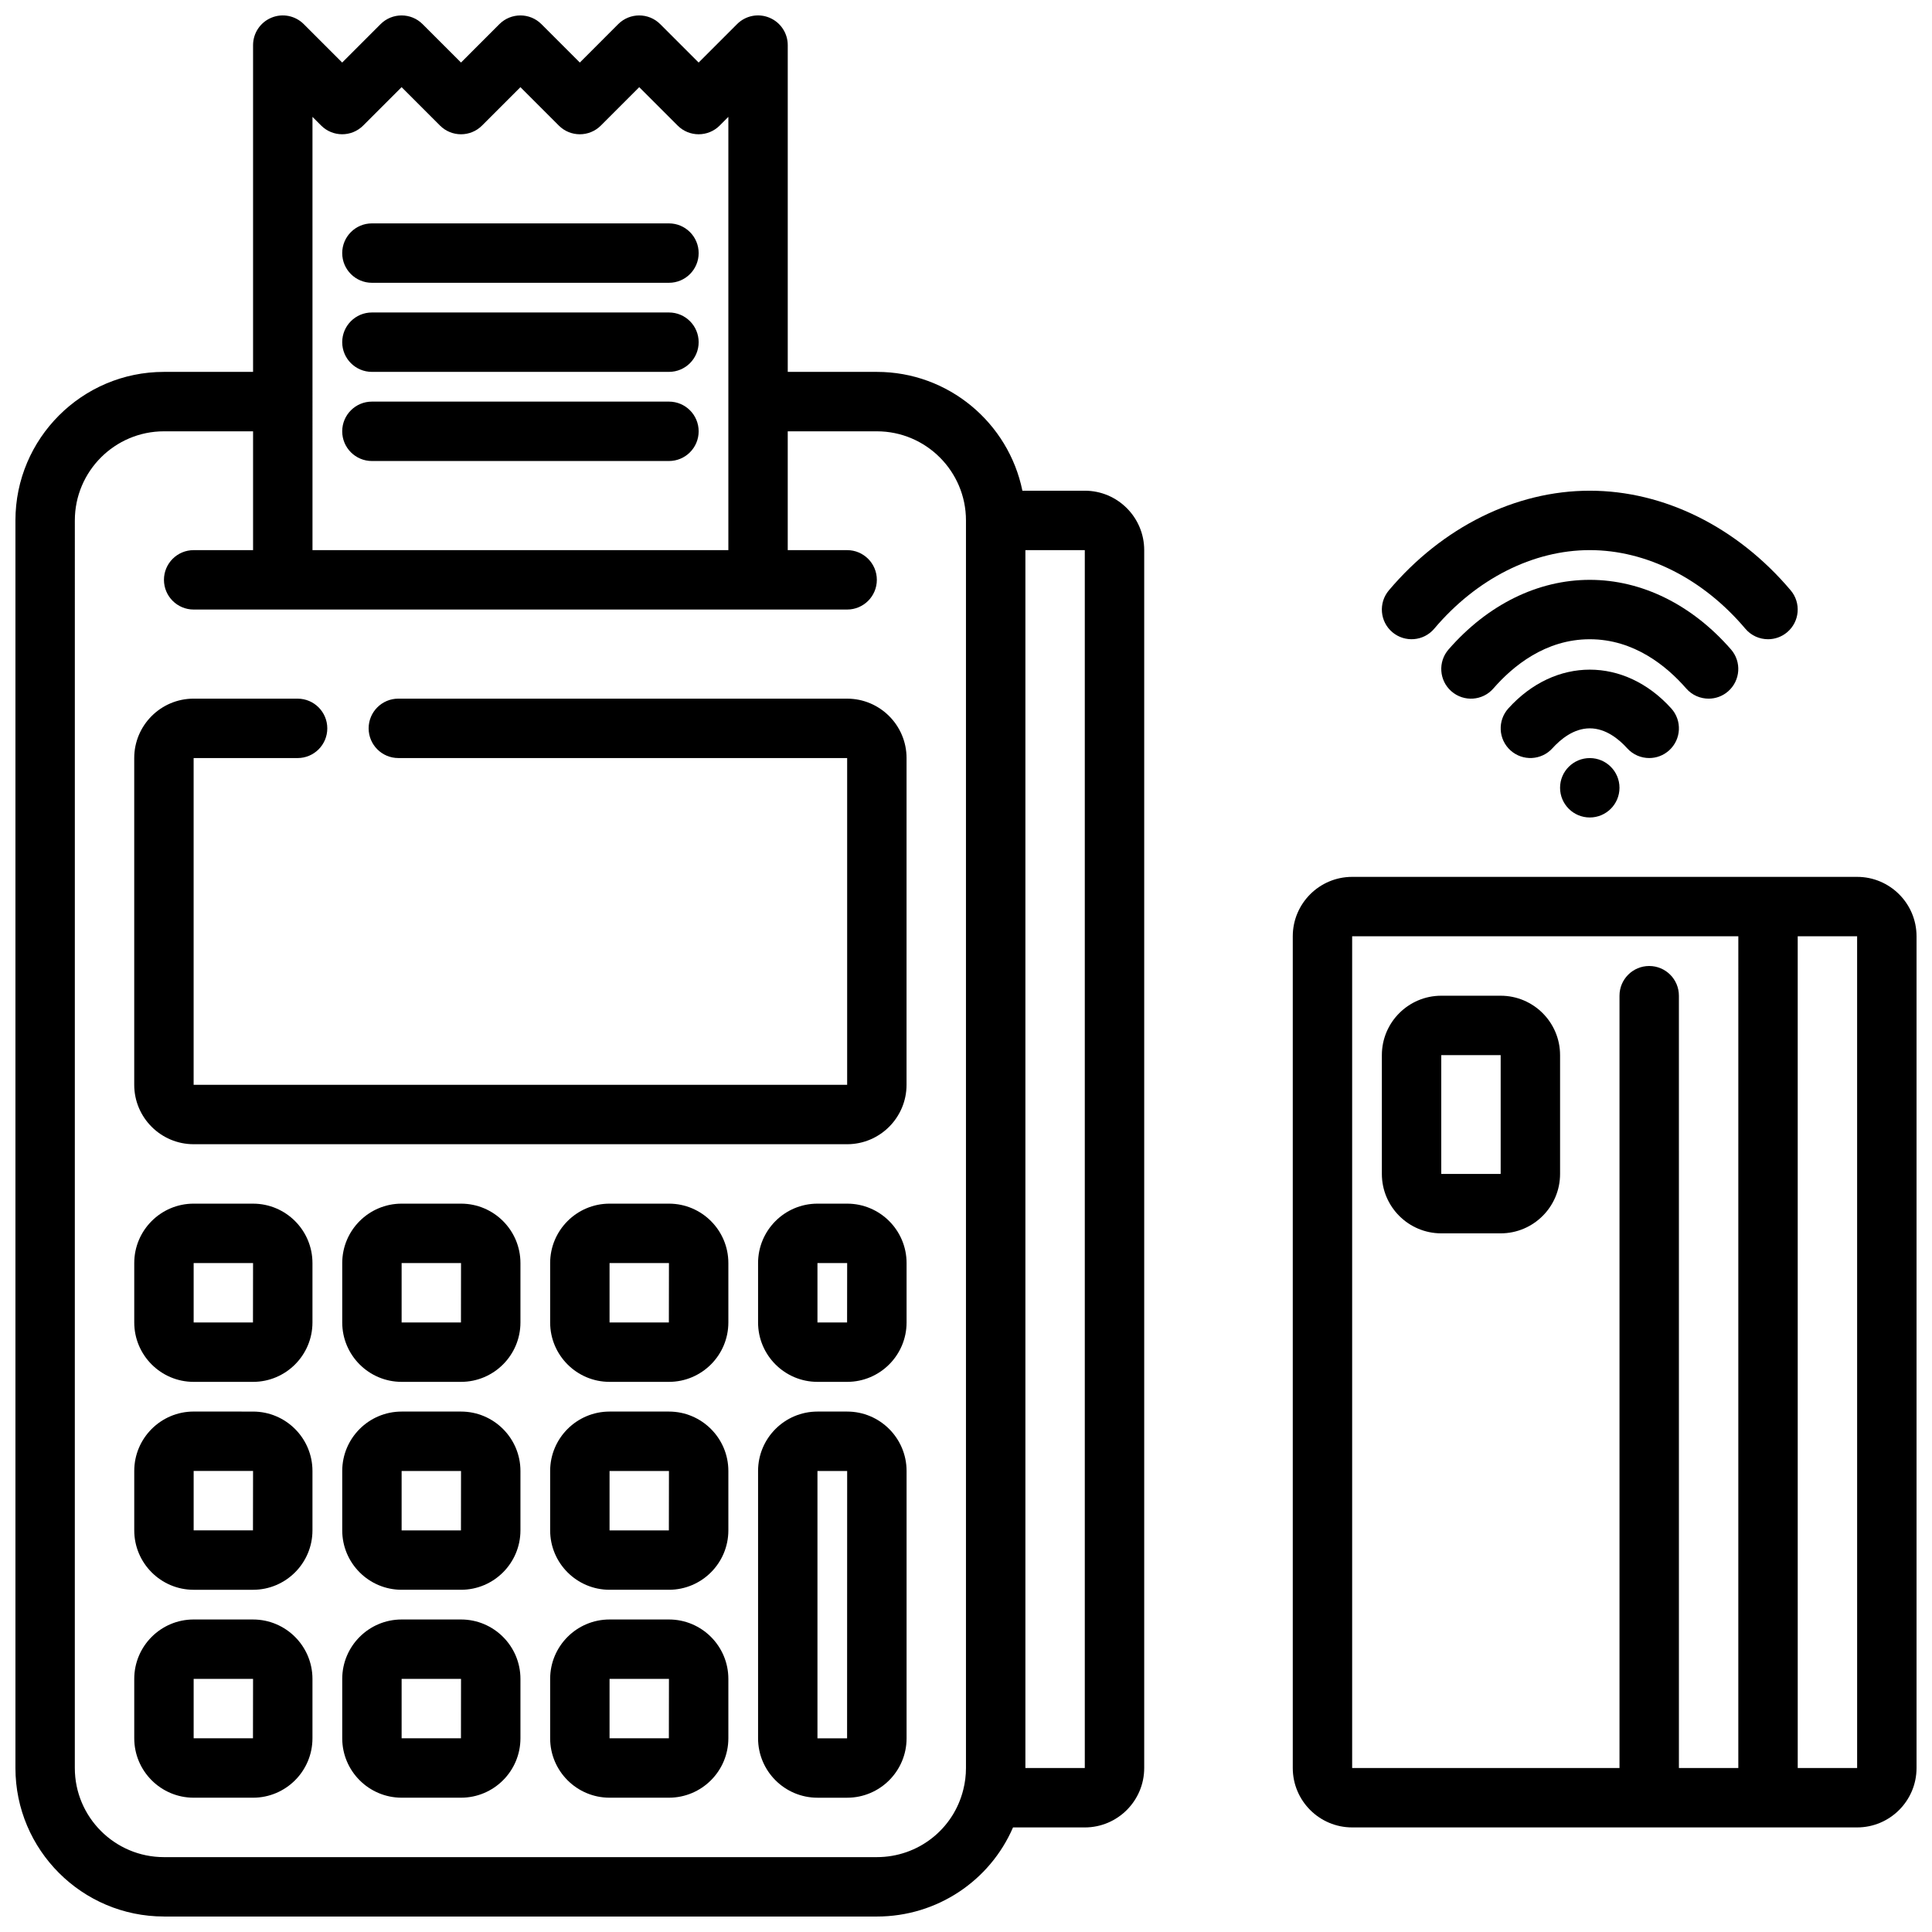 <?xml version="1.0" encoding="UTF-8"?>
<!-- Uploaded to: ICON Repo, www.svgrepo.com, Generator: ICON Repo Mixer Tools -->
<svg width="800px" height="800px" version="1.1" viewBox="144 144 512 512" xmlns="http://www.w3.org/2000/svg">
 <defs>
  <clipPath id="b">
   <path d="m148.09 148.09h299.91v503.81h-299.91z"/>
  </clipPath>
  <clipPath id="a">
   <path d="m486 376h165.9v253h-165.9z"/>
  </clipPath>
 </defs>
 <g clip-path="url(#b)">
  <path d="m187.45 651.9h188.93c15.934 0 29.973-9.469 36.082-23.617l19.023 0.004c8.684 0 15.742-7.062 15.742-15.742v-322.76c0-8.684-7.062-15.742-15.742-15.742h-16.539c-3.66-17.945-19.559-31.488-38.566-31.488h-23.617v-86.594c0-3.184-1.918-6.055-4.859-7.273-2.961-1.227-6.328-0.551-8.578 1.707l-10.18 10.18-10.18-10.18c-3.074-3.074-8.055-3.074-11.133 0l-10.172 10.18-10.18-10.18c-3.074-3.074-8.055-3.074-11.133 0l-10.176 10.18-10.18-10.18c-3.074-3.074-8.055-3.074-11.133 0l-10.176 10.18-10.18-10.18c-2.258-2.254-5.637-2.93-8.578-1.703-2.941 1.215-4.859 4.086-4.859 7.269v86.594h-23.617c-21.703 0-39.359 17.66-39.359 39.359v330.62c0 21.703 17.66 39.359 39.359 39.359zm228.29-362.11h15.742v322.75h-15.742zm-188.93-114.82 2.305 2.305c3.074 3.074 8.055 3.074 11.133 0l10.18-10.176 10.18 10.18c3.074 3.074 8.055 3.074 11.133 0l10.176-10.18 10.18 10.18c3.074 3.074 8.055 3.074 11.133 0l10.176-10.18 10.18 10.18c3.074 3.074 8.055 3.074 11.133 0l2.305-2.309v114.82h-110.21zm-62.977 106.95c0-13.023 10.594-23.617 23.617-23.617h23.617v31.488h-15.746c-4.348 0-7.871 3.523-7.871 7.871s3.523 7.871 7.871 7.871h173.18c4.348 0 7.871-3.523 7.871-7.871s-3.523-7.871-7.871-7.871h-15.742v-31.488h23.617c13.023 0 23.617 10.594 23.617 23.617v330.62c0 1.949-0.242 3.91-0.715 5.75-2.602 10.52-12.016 17.867-22.902 17.867h-188.93c-13.023 0-23.617-10.594-23.617-23.617z"/>
 </g>
 <path d="m195.32 447.23h173.18c8.684 0 15.742-7.062 15.742-15.742l0.004-86.594c0-8.684-7.062-15.742-15.742-15.742l-118.94-0.004c-4.348 0-7.871 3.523-7.871 7.871 0 4.348 3.523 7.871 7.871 7.871l118.94 0.004v86.594h-173.19v-86.594h27.551c4.348 0 7.871-3.523 7.871-7.871 0-4.348-3.523-7.871-7.871-7.871l-27.551-0.004c-8.684 0-15.742 7.062-15.742 15.742v86.594c0 8.684 7.062 15.746 15.742 15.746z"/>
 <path d="m321.28 573.18h-15.742c-8.684 0-15.742 7.062-15.742 15.742v15.742c0 8.684 7.062 15.742 15.742 15.742h15.742c8.684 0 15.742-7.062 15.742-15.742v-15.742c0.004-8.684-7.059-15.742-15.742-15.742zm-0.023 31.488h-15.719v-15.742h15.742z"/>
 <path d="m321.28 518.08h-15.742c-8.684 0-15.742 7.062-15.742 15.742v15.742c0 8.684 7.062 15.742 15.742 15.742h15.742c8.684 0 15.742-7.062 15.742-15.742v-15.742c0.004-8.68-7.059-15.742-15.742-15.742zm-0.023 31.488h-15.719v-15.742h15.742z"/>
 <path d="m321.28 462.98h-15.742c-8.684 0-15.742 7.062-15.742 15.742v15.742c0 8.684 7.062 15.742 15.742 15.742h15.742c8.684 0 15.742-7.062 15.742-15.742v-15.742c0.004-8.684-7.059-15.742-15.742-15.742zm-0.023 31.484h-15.719v-15.742h15.742z"/>
 <path d="m266.18 573.18h-15.742c-8.684 0-15.742 7.062-15.742 15.742v15.742c0 8.684 7.062 15.742 15.742 15.742h15.742c8.684 0 15.742-7.062 15.742-15.742v-15.742c0-8.684-7.062-15.742-15.742-15.742zm-0.023 31.488h-15.723v-15.742h15.742z"/>
 <path d="m266.18 518.08h-15.742c-8.684 0-15.742 7.062-15.742 15.742v15.742c0 8.684 7.062 15.742 15.742 15.742h15.742c8.684 0 15.742-7.062 15.742-15.742v-15.742c0-8.68-7.062-15.742-15.742-15.742zm-0.023 31.488h-15.723v-15.742h15.742z"/>
 <path d="m266.18 462.98h-15.742c-8.684 0-15.742 7.062-15.742 15.742v15.742c0 8.684 7.062 15.742 15.742 15.742h15.742c8.684 0 15.742-7.062 15.742-15.742v-15.742c0-8.684-7.062-15.742-15.742-15.742zm-0.023 31.484h-15.723v-15.742h15.742z"/>
 <path d="m195.32 620.41h15.742c8.684 0 15.742-7.062 15.742-15.742v-15.742c0-8.684-7.062-15.742-15.742-15.742l-15.742-0.004c-8.684 0-15.742 7.062-15.742 15.742v15.742c0 8.688 7.062 15.746 15.742 15.746zm0-31.488h15.742l-0.023 15.742-15.719 0.004z"/>
 <path d="m195.32 565.31h15.742c8.684 0 15.742-7.062 15.742-15.742v-15.742c0-8.684-7.062-15.742-15.742-15.742l-15.742-0.008c-8.684 0-15.742 7.062-15.742 15.742v15.742c0 8.688 7.062 15.75 15.742 15.75zm0-31.488h15.742l-0.023 15.742h-15.719z"/>
 <path d="m195.32 510.21h15.742c8.684 0 15.742-7.062 15.742-15.742v-15.742c0-8.684-7.062-15.742-15.742-15.742l-15.742-0.004c-8.684 0-15.742 7.062-15.742 15.742v15.742c0 8.684 7.062 15.746 15.742 15.746zm0-31.488h15.742l-0.023 15.742h-15.719z"/>
 <path d="m368.51 462.98h-7.871c-8.684 0-15.742 7.062-15.742 15.742v15.742c0 8.684 7.062 15.742 15.742 15.742h7.871c8.684 0 15.742-7.062 15.742-15.742v-15.742c0-8.684-7.059-15.742-15.742-15.742zm-0.023 31.484h-7.852v-15.742h7.871z"/>
 <path d="m368.51 518.08h-7.871c-8.684 0-15.742 7.062-15.742 15.742v70.848c0 8.684 7.062 15.742 15.742 15.742h7.871c8.684 0 15.742-7.062 15.742-15.742v-70.848c0-8.68-7.059-15.742-15.742-15.742zm-0.023 86.594h-7.852v-70.848h7.871z"/>
 <g clip-path="url(#a)">
  <path d="m636.16 376.38h-133.82c-8.684 0-15.742 7.062-15.742 15.742v220.42c0 8.684 7.062 15.742 15.742 15.742h133.82c8.684 0 15.742-7.062 15.742-15.742v-220.42c0-8.68-7.059-15.742-15.742-15.742zm-31.488 236.16h-15.742l-0.004-204.67c0-4.348-3.523-7.871-7.871-7.871-4.348 0-7.871 3.523-7.871 7.871v204.67h-70.848v-220.42h102.34zm31.488 0h-15.742l-0.004-220.42h15.742z"/>
 </g>
 <path d="m525.95 470.85h15.742c8.684 0 15.742-7.062 15.742-15.742v-31.488c0-8.684-7.062-15.742-15.742-15.742h-15.742c-8.684 0-15.742 7.062-15.742 15.742v31.488c0 8.68 7.062 15.742 15.742 15.742zm0-47.234h15.742v31.488h-15.742z"/>
 <path d="m581.06 344.89c1.883 0 3.769-0.672 5.277-2.035 3.227-2.918 3.477-7.894 0.559-11.121-12.383-13.691-30.781-13.691-43.164 0-2.918 3.227-2.668 8.203 0.559 11.121 3.227 2.914 8.203 2.664 11.121-0.559 2.176-2.406 5.66-5.277 9.902-5.277 4.238 0 7.727 2.871 9.906 5.281 1.555 1.719 3.691 2.59 5.84 2.59z"/>
 <path d="m596.8 329.15c1.832 0 3.68-0.637 5.168-1.938 3.273-2.859 3.617-7.828 0.762-11.109-10.371-11.891-23.664-18.438-37.422-18.438-13.762 0-27.051 6.551-37.422 18.441-2.856 3.277-2.516 8.25 0.762 11.109 3.277 2.856 8.258 2.523 11.109-0.762 5.184-5.953 13.828-13.047 25.551-13.047 11.719 0 20.363 7.094 25.555 13.047 1.555 1.781 3.742 2.695 5.938 2.695z"/>
 <path d="m524.09 310.61c11.176-13.23 26.199-20.824 41.219-20.824 15.016 0 30.043 7.59 41.215 20.82 1.559 1.848 3.781 2.797 6.019 2.797 1.797 0 3.598-0.609 5.074-1.855 3.324-2.805 3.738-7.773 0.938-11.094-14.176-16.785-33.582-26.41-53.246-26.41s-39.07 9.625-53.246 26.41c-2.801 3.32-2.387 8.289 0.938 11.094 3.316 2.793 8.289 2.387 11.09-0.938z"/>
 <path d="m321.28 203.2h-78.719c-4.348 0-7.871 3.523-7.871 7.871 0 4.348 3.523 7.871 7.871 7.871h78.719c4.348 0 7.871-3.523 7.871-7.871 0-4.348-3.523-7.871-7.871-7.871z"/>
 <path d="m321.28 226.81h-78.719c-4.348 0-7.871 3.523-7.871 7.871s3.523 7.871 7.871 7.871h78.719c4.348 0 7.871-3.523 7.871-7.871 0-4.344-3.523-7.871-7.871-7.871z"/>
 <path d="m321.28 250.43h-78.719c-4.348 0-7.871 3.523-7.871 7.871 0 4.348 3.523 7.871 7.871 7.871h78.719c4.348 0 7.871-3.523 7.871-7.871 0-4.348-3.523-7.871-7.871-7.871z"/>
 <path d="m573.18 352.77c0 4.348-3.523 7.871-7.871 7.871s-7.875-3.523-7.875-7.871 3.527-7.871 7.875-7.871 7.871 3.523 7.871 7.871"/>
</svg>